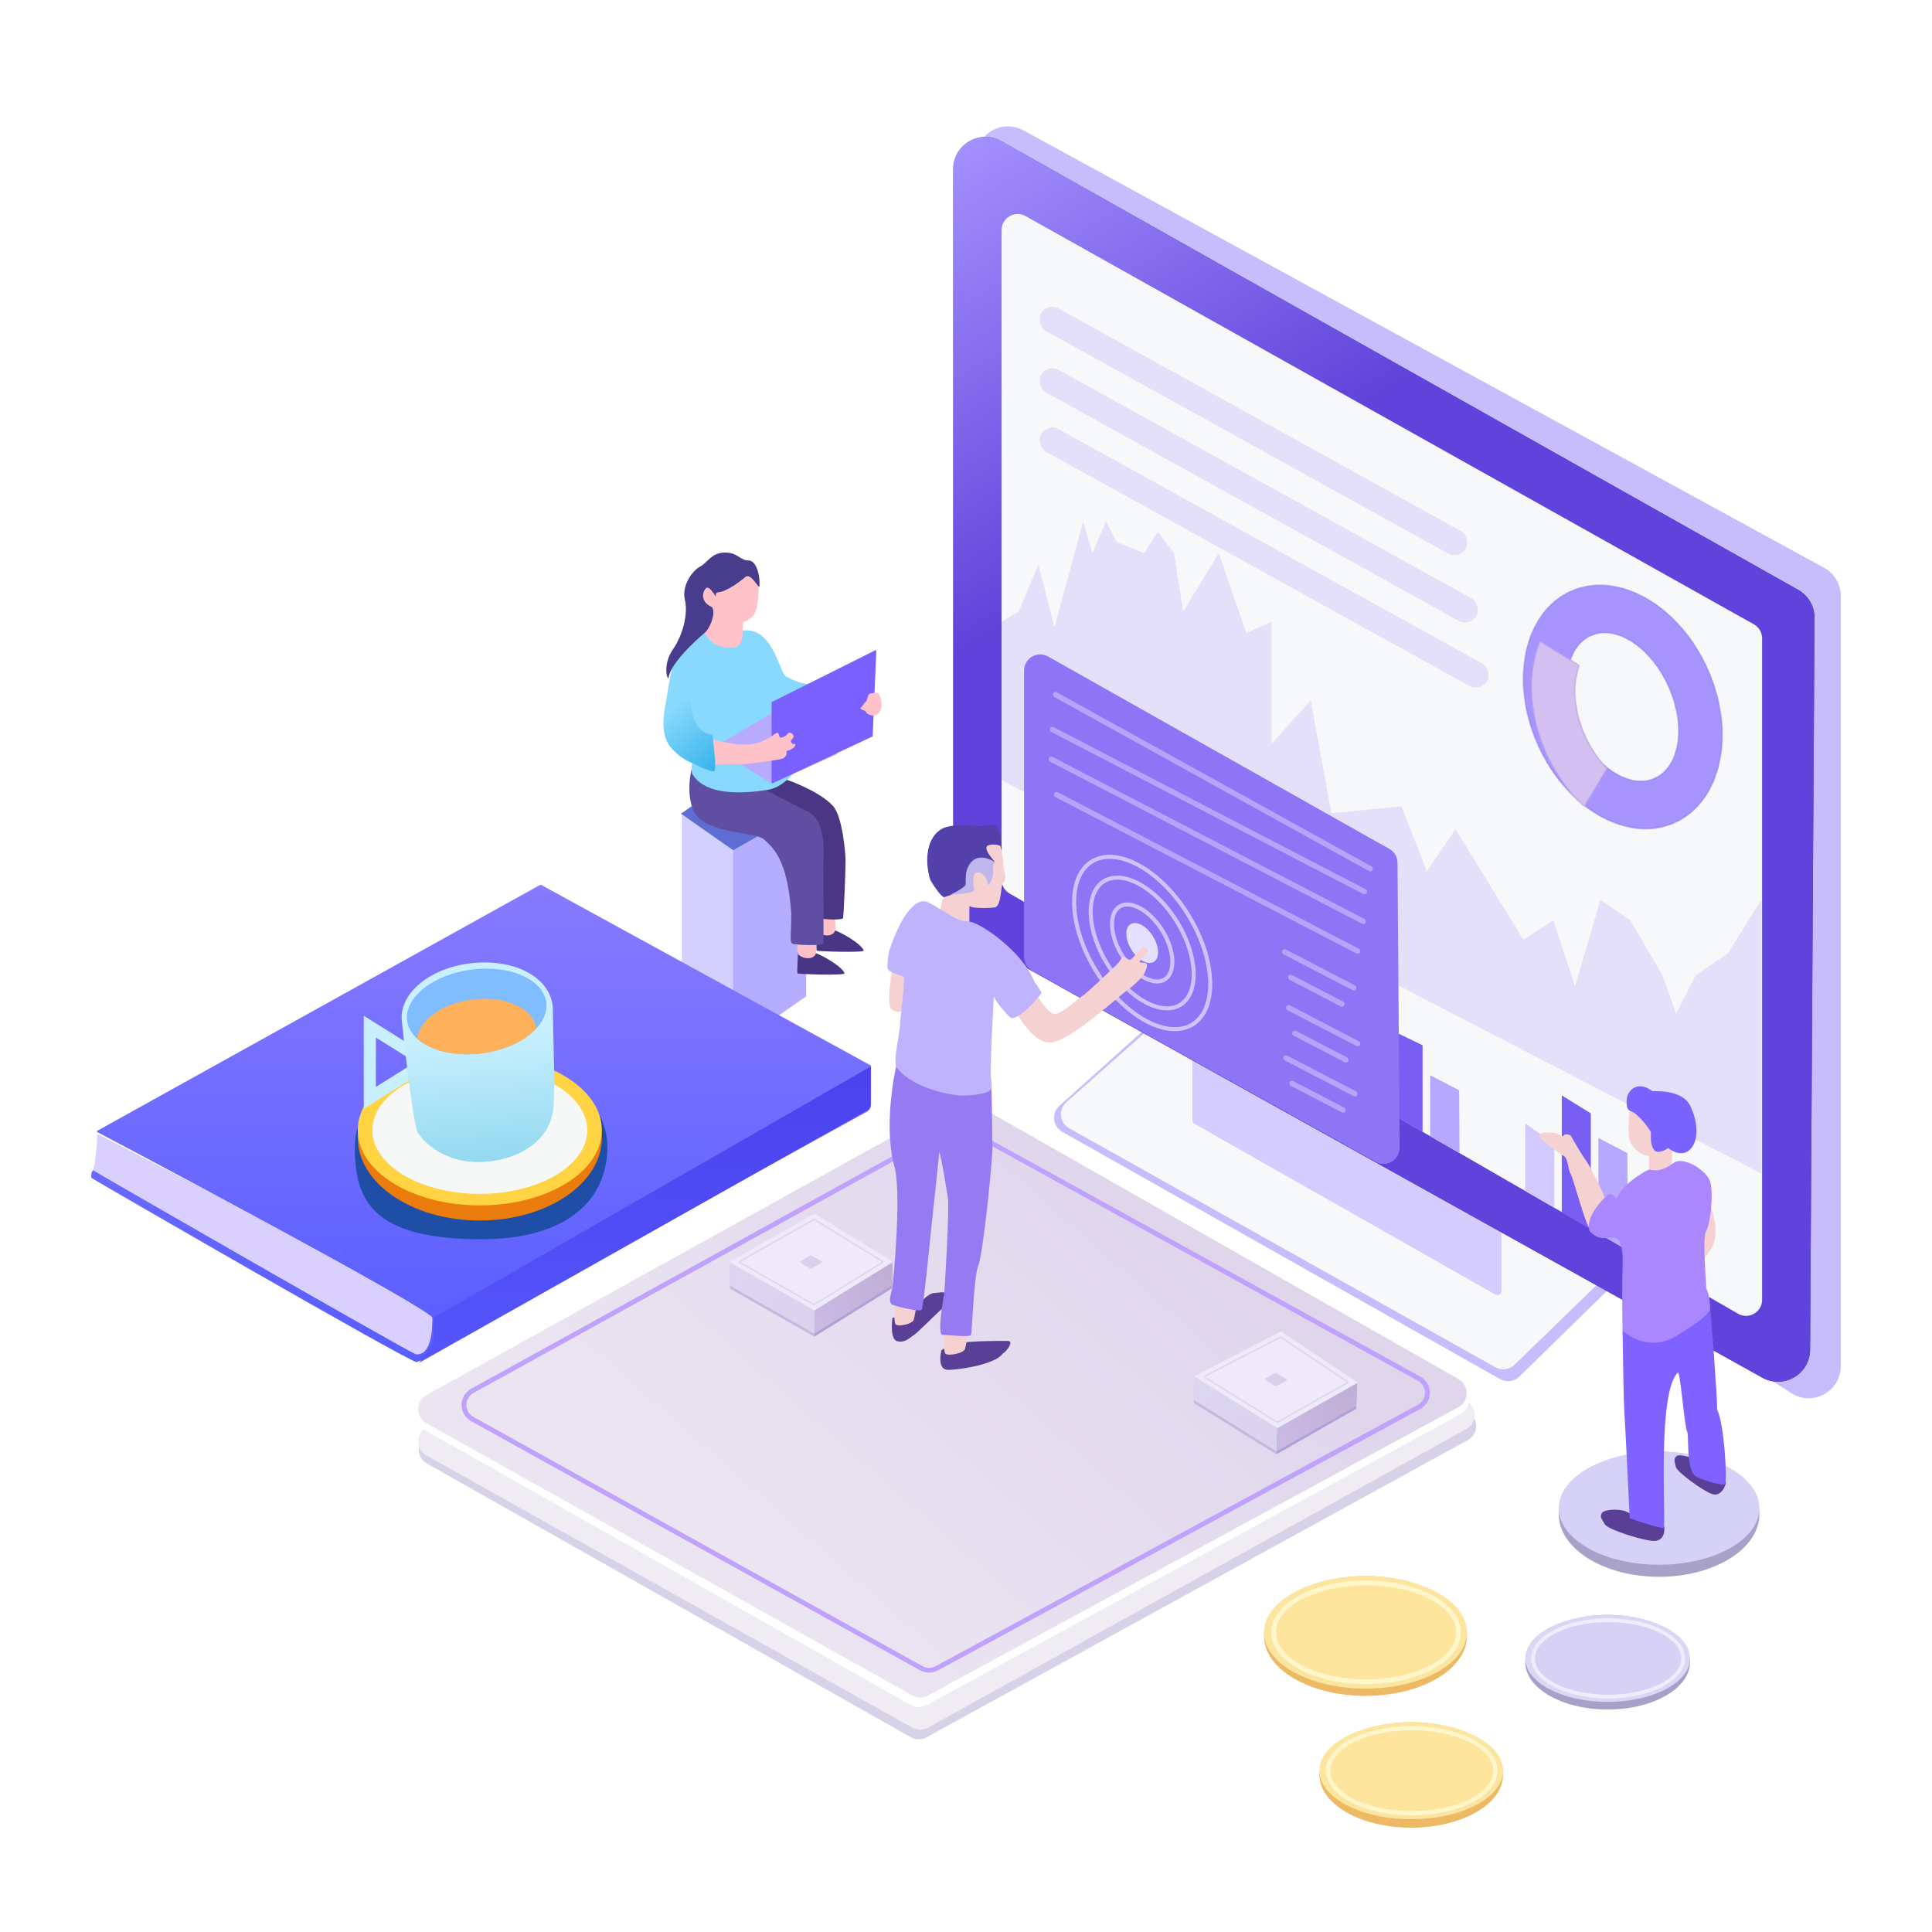 <svg width="480" height="480" viewBox="0 0 480 480" fill="none" xmlns="http://www.w3.org/2000/svg">
<path d="M295.017 246.203L263.208 274.726C261.17 276.553 261.528 279.84 263.91 281.186L372.696 342.646C374.245 343.521 376.187 343.268 377.459 342.024L411.336 308.913C413.289 307.004 412.796 303.741 410.366 302.494L299.513 245.622C298.039 244.866 296.251 245.097 295.017 246.203Z" fill="#C7BCFC"/>
<path d="M296.584 245.816L264.933 273.829C262.871 275.653 263.226 278.967 265.628 280.313L371.534 339.697C373.077 340.562 375.006 340.311 376.275 339.079L409.814 306.545C411.783 304.634 411.288 301.353 408.843 300.109L301.049 245.247C299.585 244.501 297.814 244.727 296.584 245.816Z" fill="#F7F8FA"/>
<path d="M373.028 304.505L296.231 261.905V278.324C296.231 278.684 296.424 279.016 296.738 279.194L371.535 321.638C372.201 322.016 373.028 321.535 373.028 320.768V304.505Z" fill="#D5CDFF"/>
<path d="M453.177 141.06L254.252 32.381C248.921 29.469 242.417 33.332 242.417 39.407V211.251C242.417 213.971 243.798 216.504 246.085 217.977L445.009 346.104C450.333 349.533 457.341 345.711 457.341 339.378V148.081C457.341 145.155 455.744 142.463 453.177 141.06Z" fill="#C7BCFC"/>
<path d="M446.733 146.534L248.762 35.059C243.429 32.056 236.837 35.91 236.837 42.03V225.642C236.837 228.545 238.409 231.22 240.944 232.632L437.82 342.267C443.134 345.226 449.676 341.408 449.712 335.326L450.808 153.553C450.826 150.647 449.266 147.96 446.733 146.534Z" fill="#573DCB"/>
<path d="M446.733 146.534L248.762 35.059C243.429 32.056 236.837 35.91 236.837 42.03V225.642C236.837 228.545 238.409 231.22 240.944 232.632L437.82 342.267C443.134 345.226 449.676 341.408 449.712 335.326L450.808 153.553C450.826 150.647 449.266 147.96 446.733 146.534Z" fill="url(#paint0_linear_301_536)"/>
<path d="M435.744 155.108L254.792 53.682C252.126 52.188 248.837 54.115 248.837 57.172V218.534C248.837 219.963 249.599 221.284 250.838 221.999L431.79 326.384C434.456 327.922 437.789 325.997 437.789 322.919V158.597C437.789 157.15 437.007 155.815 435.744 155.108Z" fill="#F7F8FA"/>
<rect x="260.179" y="75.075" width="120.66" height="6.43" rx="3.215" transform="rotate(28.95 260.179 75.075)" fill="#E4E0FA"/>
<rect x="260.179" y="90.335" width="123.66" height="6.43" rx="3.215" transform="rotate(28.95 260.179 90.335)" fill="#E4E0FA"/>
<rect x="260.179" y="105.059" width="126.66" height="6.43" rx="3.215" transform="rotate(28.95 260.179 105.059)" fill="#E4E0FA"/>
<mask id="path-11-inside-1_301_536" fill="white">
<path d="M390.266 146.904C401.894 141.682 417.099 150.314 424.227 166.184C431.356 182.055 427.709 199.156 416.082 204.379C404.454 209.601 389.25 200.969 382.121 185.098C374.992 169.226 378.639 152.127 390.266 146.904ZM414.558 170.528C410.162 160.74 401.501 155.094 395.214 157.918C388.926 160.742 387.393 170.967 391.79 180.755C396.186 190.543 404.847 196.188 411.135 193.364C417.422 190.54 418.955 180.316 414.558 170.528Z"/>
</mask>
<path d="M390.266 146.904C401.894 141.682 417.099 150.314 424.227 166.184C431.356 182.055 427.709 199.156 416.082 204.379C404.454 209.601 389.25 200.969 382.121 185.098C374.992 169.226 378.639 152.127 390.266 146.904ZM414.558 170.528C410.162 160.74 401.501 155.094 395.214 157.918C388.926 160.742 387.393 170.967 391.79 180.755C396.186 190.543 404.847 196.188 411.135 193.364C417.422 190.54 418.955 180.316 414.558 170.528Z" fill="#A794FE"/>
<path d="M390.266 146.904L390.184 146.722L390.184 146.722L390.266 146.904ZM424.227 166.184L424.41 166.102V166.102L424.227 166.184ZM416.082 204.379L416.164 204.561L416.082 204.379ZM382.121 185.098L381.938 185.179H381.938L382.121 185.098ZM414.558 170.528L414.741 170.446V170.446L414.558 170.528ZM395.214 157.918L395.132 157.735L395.132 157.735L395.214 157.918ZM391.79 180.755L391.607 180.837H391.607L391.79 180.755ZM411.135 193.364L411.217 193.547H411.217L411.135 193.364ZM390.266 146.904L390.348 147.087C396.09 144.508 402.73 145.342 408.835 148.808C414.94 152.274 420.496 158.366 424.045 166.266L424.227 166.184L424.41 166.102C420.83 158.132 415.219 151.972 409.033 148.46C402.846 144.948 396.07 144.078 390.184 146.722L390.266 146.904ZM424.227 166.184L424.045 166.266C427.594 174.167 428.457 182.367 426.993 189.233C425.528 196.099 421.741 201.617 416 204.196L416.082 204.379L416.164 204.561C422.05 201.917 425.9 196.274 427.384 189.316C428.868 182.359 427.99 174.073 424.41 166.102L424.227 166.184ZM416.082 204.379L416 204.196C410.258 206.775 403.618 205.941 397.513 202.474C391.408 199.008 385.852 192.916 382.303 185.016L382.121 185.098L381.938 185.179C385.518 193.15 391.129 199.31 397.316 202.822C403.502 206.334 410.278 207.205 416.164 204.561L416.082 204.379ZM382.121 185.098L382.303 185.016C378.755 177.115 377.891 168.915 379.356 162.049C380.82 155.183 384.607 149.666 390.348 147.087L390.266 146.904L390.184 146.722C384.299 149.365 380.448 155.009 378.965 161.966C377.481 168.923 378.359 177.209 381.938 185.179L382.121 185.098ZM414.558 170.528L414.741 170.446C412.529 165.523 409.242 161.632 405.704 159.326C402.169 157.022 398.359 156.286 395.132 157.735L395.214 157.918L395.296 158.1C398.356 156.726 402.02 157.402 405.486 159.661C408.95 161.919 412.191 165.746 414.376 170.61L414.558 170.528ZM395.214 157.918L395.132 157.735C391.905 159.185 389.923 162.522 389.298 166.695C388.672 170.871 389.396 175.913 391.607 180.837L391.79 180.755L391.972 180.673C389.787 175.808 389.08 170.844 389.693 166.754C390.307 162.662 392.235 159.475 395.296 158.1L395.214 157.918ZM391.79 180.755L391.607 180.837C393.819 185.76 397.107 189.651 400.644 191.956C404.179 194.261 407.99 194.996 411.217 193.547L411.135 193.364L411.053 193.182C407.992 194.556 404.329 193.881 400.862 191.621C397.398 189.363 394.157 185.537 391.972 180.673L391.79 180.755ZM411.135 193.364L411.217 193.547C414.443 192.097 416.425 188.76 417.05 184.587C417.677 180.411 416.952 175.37 414.741 170.446L414.558 170.528L414.376 170.61C416.561 175.474 417.268 180.439 416.655 184.528C416.041 188.62 414.113 191.807 411.053 193.182L411.135 193.364Z" fill="#917DED" mask="url(#path-11-inside-1_301_536)"/>
<g filter="url(#filter0_d_301_536)">
<mask id="path-13-inside-2_301_536" fill="white">
<path d="M390.391 163.317C388.583 167.893 388.943 174.415 391.79 180.754C393.239 183.98 395.151 186.755 397.288 188.926L391.616 198.405C387.833 194.957 384.519 190.438 382.12 185.098C377.706 175.271 377.425 164.973 380.611 157.315L390.391 163.317Z"/>
</mask>
<path d="M390.391 163.317C388.583 167.893 388.943 174.415 391.79 180.754C393.239 183.98 395.151 186.755 397.288 188.926L391.616 198.405C387.833 194.957 384.519 190.438 382.12 185.098C377.706 175.271 377.425 164.973 380.611 157.315L390.391 163.317Z" fill="#D3BFF0"/>
<path d="M390.391 163.317L390.577 163.39L390.639 163.234L390.496 163.146L390.391 163.317ZM391.79 180.754L391.608 180.836L391.608 180.836L391.79 180.754ZM397.288 188.926L397.46 189.029L397.539 188.896L397.431 188.786L397.288 188.926ZM391.616 198.405L391.481 198.553L391.662 198.718L391.787 198.508L391.616 198.405ZM382.12 185.098L381.938 185.18L381.938 185.18L382.12 185.098ZM380.611 157.315L380.715 157.144L380.516 157.022L380.426 157.238L380.611 157.315ZM390.391 163.317L390.205 163.243C388.372 167.882 388.745 174.462 391.608 180.836L391.79 180.754L391.973 180.672C389.141 174.368 388.794 167.903 390.577 163.39L390.391 163.317ZM391.79 180.754L391.608 180.836C393.066 184.082 394.991 186.877 397.146 189.066L397.288 188.926L397.431 188.786C395.311 186.633 393.412 183.877 391.973 180.672L391.79 180.754ZM397.288 188.926L397.117 188.823L391.444 198.303L391.616 198.405L391.787 198.508L397.46 189.029L397.288 188.926ZM391.616 198.405L391.75 198.258C387.988 194.828 384.691 190.332 382.303 185.016L382.12 185.098L381.938 185.18C384.347 190.544 387.677 195.085 391.481 198.553L391.616 198.405ZM382.12 185.098L382.303 185.016C377.907 175.23 377.635 164.99 380.795 157.391L380.611 157.315L380.426 157.238C377.216 164.955 377.505 175.311 381.938 185.18L382.12 185.098ZM380.611 157.315L380.506 157.485L390.286 163.487L390.391 163.317L390.496 163.146L380.715 157.144L380.611 157.315Z" fill="#B89CE0" mask="url(#path-13-inside-2_301_536)"/>
</g>
<path d="M253.091 151.919L248.885 154.422C248.855 154.44 248.837 154.472 248.837 154.507V193.758C248.837 193.795 248.857 193.829 248.891 193.847L437.434 291.455C437.501 291.489 437.58 291.441 437.58 291.366V223.907C437.58 223.806 437.449 223.769 437.396 223.854L429.311 236.85C429.304 236.862 429.294 236.872 429.282 236.88L421.326 242.235C421.312 242.245 421.3 242.258 421.293 242.273L416.555 251.67C416.516 251.749 416.401 251.742 416.372 251.659L413.027 242.259C413.025 242.253 413.022 242.247 413.019 242.241L405.04 228.674C405.032 228.661 405.022 228.651 405.01 228.642L397.718 223.635C397.662 223.597 397.585 223.624 397.566 223.69L391.413 244.773C391.385 244.867 391.252 244.87 391.222 244.776L385.938 228.778C385.917 228.716 385.843 228.69 385.788 228.725L378.559 233.414C378.512 233.444 378.449 233.43 378.419 233.382L361.707 206.129C361.669 206.067 361.58 206.065 361.539 206.125L354.594 216.319C354.549 216.386 354.448 216.374 354.419 216.299L348.233 200.403C348.217 200.362 348.175 200.336 348.13 200.34L330.879 202.023C330.827 202.028 330.78 201.993 330.771 201.942L325.684 174.193C325.669 174.111 325.567 174.082 325.512 174.144L316.113 184.562C316.052 184.63 315.939 184.587 315.939 184.495V154.605C315.939 154.533 315.864 154.484 315.798 154.514L309.757 157.238C309.703 157.262 309.641 157.235 309.621 157.18L302.873 137.658C302.846 137.578 302.738 137.566 302.694 137.638L294.094 151.671C294.045 151.75 293.924 151.726 293.91 151.634L291.672 137.482C291.669 137.466 291.663 137.451 291.653 137.438L287.757 132.193C287.715 132.137 287.63 132.14 287.592 132.199L284.289 137.387C284.263 137.428 284.211 137.444 284.166 137.426L277.425 134.64C277.403 134.63 277.385 134.614 277.374 134.592L274.917 129.718C274.879 129.642 274.77 129.646 274.736 129.724L271.505 137.201C271.468 137.288 271.343 137.28 271.317 137.189L269.209 129.871C269.181 129.774 269.043 129.775 269.017 129.873L262.071 155.501C262.044 155.6 261.903 155.599 261.877 155.5L258.048 140.578C258.024 140.485 257.896 140.476 257.859 140.565L253.132 151.871C253.124 151.891 253.11 151.908 253.091 151.919Z" fill="#E4E0FA"/>
<path d="M344.307 261.943L337.301 257.069C337.234 257.023 337.144 257.07 337.144 257.151V271.63C337.144 271.664 337.161 271.696 337.19 271.715L344.196 276.132C344.263 276.174 344.35 276.126 344.35 276.047V262.025C344.35 261.992 344.334 261.961 344.307 261.943Z" fill="#D9D9D9"/>
<path d="M353.379 259.656L346.373 256.282C346.307 256.25 346.23 256.298 346.23 256.372V277.032C346.23 277.068 346.249 277.101 346.28 277.119L353.286 281.114C353.353 281.152 353.436 281.104 353.436 281.027V259.746C353.436 259.708 353.414 259.673 353.379 259.656Z" fill="#795EF3"/>
<path d="M362.468 270.849L355.462 267.208C355.395 267.174 355.316 267.222 355.316 267.297V282.245C355.316 282.28 355.335 282.313 355.366 282.331L362.463 286.413C362.53 286.451 362.614 286.402 362.613 286.325L362.522 270.937C362.522 270.9 362.501 270.866 362.468 270.849Z" fill="#B7A8FF"/>
<path d="M386.105 284.116L379.099 279.242C379.033 279.196 378.942 279.243 378.942 279.324V295.809C378.942 295.844 378.961 295.877 378.992 295.895L385.998 299.963C386.064 300.002 386.148 299.953 386.148 299.876V284.198C386.148 284.165 386.132 284.134 386.105 284.116Z" fill="#D2C9FF"/>
<path d="M395.186 276.59L388.18 272.244C388.114 272.203 388.028 272.25 388.028 272.329V301.213C388.028 301.249 388.047 301.282 388.078 301.3L395.084 305.295C395.151 305.333 395.234 305.285 395.234 305.208V276.675C395.234 276.641 395.216 276.609 395.186 276.59Z" fill="#795EF3"/>
<path d="M404.266 286.445L397.26 282.804C397.193 282.77 397.114 282.818 397.114 282.893V306.426C397.114 306.461 397.133 306.495 397.164 306.512L404.262 310.594C404.329 310.632 404.412 310.584 404.412 310.507L404.32 286.533C404.32 286.496 404.299 286.462 404.266 286.445Z" fill="#B7A8FF"/>
<path d="M345.169 210.902L260.392 163.107C257.726 161.603 254.428 163.53 254.428 166.591V237.719C254.428 239.171 255.215 240.509 256.483 241.215L341.793 288.665C344.471 290.155 347.76 288.204 347.737 285.139L347.205 214.356C347.194 212.924 346.417 211.606 345.169 210.902Z" fill="#8D75F6"/>
<g opacity="0.4">
<rect x="261.994" y="171.69" width="90.66" height="1.33" rx="0.665" transform="rotate(28.95 261.994 171.69)" fill="#F0EDFF"/>
<rect x="261.205" y="180.362" width="88.66" height="1.33" rx="0.665" transform="rotate(27.455 261.205 180.362)" fill="#F0EDFF"/>
<rect x="260.903" y="187.74" width="88.66" height="1.33" rx="0.665" transform="rotate(27.455 260.903 187.74)" fill="#F0EDFF"/>
<rect x="262.207" y="196.53" width="85.66" height="1.33" rx="0.665" transform="rotate(27.455 262.207 196.53)" fill="#F0EDFF"/>
<rect x="318.891" y="235.603" width="20.66" height="1.33" rx="0.665" transform="rotate(27.455 318.891 235.603)" fill="#F0EDFF"/>
<rect x="319.886" y="249.48" width="20.66" height="1.33" rx="0.665" transform="rotate(27.455 319.886 249.48)" fill="#F0EDFF"/>
<rect x="319.182" y="261.942" width="20.66" height="1.33" rx="0.665" transform="rotate(27.455 319.182 261.942)" fill="#F0EDFF"/>
<rect x="320.405" y="241.941" width="15.66" height="1.33" rx="0.665" transform="rotate(27.455 320.405 241.941)" fill="#F0EDFF"/>
<rect x="321.4" y="255.818" width="15.66" height="1.33" rx="0.665" transform="rotate(27.455 321.4 255.818)" fill="#F0EDFF"/>
<rect x="320.695" y="268.28" width="15.66" height="1.33" rx="0.665" transform="rotate(27.455 320.695 268.28)" fill="#F0EDFF"/>
</g>
<path d="M271.258 214.06C274.305 212.175 278.484 212.577 282.86 214.948C287.222 217.312 291.679 221.587 295.17 227.228C298.661 232.869 300.498 238.766 300.668 243.725C300.837 248.7 299.333 252.619 296.286 254.504C293.238 256.39 289.061 255.987 284.684 253.616C280.322 251.252 275.864 246.976 272.373 241.335C268.883 235.694 267.046 229.797 266.877 224.839C266.707 219.864 268.211 215.946 271.258 214.06Z" stroke="#CEC3FF"/>
<path d="M274.273 218.933C276.55 217.524 279.693 217.812 283.019 219.614C286.33 221.409 289.722 224.66 292.38 228.955C295.038 233.251 296.434 237.736 296.562 241.5C296.691 245.281 295.547 248.223 293.27 249.632C290.994 251.041 287.85 250.752 284.524 248.949C281.213 247.155 277.822 243.904 275.164 239.609C272.506 235.314 271.109 230.828 270.981 227.064C270.852 223.283 271.997 220.342 274.273 218.933Z" stroke="#CEC3FF"/>
<path d="M278.165 225.222C279.447 224.428 281.255 224.57 283.224 225.637C285.18 226.697 287.196 228.625 288.779 231.184C290.363 233.743 291.189 236.407 291.265 238.63C291.341 240.869 290.661 242.55 289.379 243.343C288.097 244.136 286.289 243.995 284.32 242.927C282.364 241.868 280.349 239.94 278.765 237.381C277.181 234.822 276.355 232.158 276.28 229.935C276.203 227.696 276.883 226.015 278.165 225.222Z" stroke="#CEC3FF"/>
<path d="M281.141 230.03C281.663 229.707 282.448 229.737 283.381 230.242C284.3 230.74 285.263 231.657 286.025 232.888C286.787 234.119 287.177 235.39 287.213 236.435C287.249 237.495 286.925 238.211 286.403 238.534C285.882 238.857 285.096 238.828 284.163 238.322C283.244 237.824 282.281 236.908 281.519 235.677C280.757 234.446 280.366 233.174 280.331 232.13C280.295 231.069 280.619 230.353 281.141 230.03Z" fill="#E6E0FF" stroke="#E6E0FF"/>
<path d="M237.416 281.767L106.071 356.66C103.374 358.198 103.381 362.088 106.083 363.617L226.292 431.615C227.498 432.297 228.972 432.307 230.187 431.639L364.687 357.771C367.44 356.259 367.456 352.308 364.714 350.774L241.351 281.751C240.127 281.066 238.634 281.072 237.416 281.767Z" fill="#D8D2E8"/>
<path d="M237.466 281.708L105.949 354.603C103.209 356.122 103.2 360.059 105.933 361.591L226.648 429.226C227.857 429.904 229.331 429.907 230.544 429.235L364.306 355.044C367.071 353.51 367.048 349.526 364.265 348.025L241.304 281.686C240.105 281.039 238.658 281.047 237.466 281.708Z" fill="#EFECF4"/>
<path d="M237.381 273.787L106.071 348.66C103.374 350.198 103.381 354.088 106.083 355.617L226.299 423.619C227.501 424.299 228.97 424.311 230.183 423.65L362.889 351.315C365.628 349.822 365.68 345.908 362.981 344.342L241.369 273.802C240.137 273.087 238.618 273.082 237.381 273.787Z" fill="white"/>
<path d="M237.414 273.737L105.949 346.602C103.209 348.122 103.2 352.059 105.933 353.591L226.667 421.237C227.866 421.909 229.326 421.918 230.533 421.262L362.301 349.623C365.056 348.125 365.094 344.183 362.368 342.632L241.332 273.759C240.119 273.069 238.635 273.06 237.414 273.737Z" fill="url(#paint1_linear_301_536)"/>
<path d="M235.663 280.241L117.347 345.557C114.595 347.076 114.59 351.031 117.339 352.556L228.888 414.465C230.083 415.129 231.534 415.136 232.735 414.485L352.542 349.543C355.323 348.035 355.337 344.049 352.566 342.523L239.526 280.239C238.324 279.577 236.865 279.577 235.663 280.241Z" stroke="#C0A2FD" stroke-width="1.2"/>
<path d="M181.365 320.154L181.365 314.247L202.327 325.863V332.089L181.365 320.154Z" fill="#C4B9DC"/>
<path d="M221.692 320.041L221.692 314.134L202.328 325.333V332.089L221.692 320.041Z" fill="#AFA0D8"/>
<path d="M181.361 319.432L181.361 313.525L202.323 325.141V331.367L181.361 319.432Z" fill="url(#paint2_linear_301_536)"/>
<path d="M221.688 319.319L221.688 313.412L202.324 324.611V331.367L221.688 319.319Z" fill="url(#paint3_linear_301_536)"/>
<path d="M181.483 313.334L202.24 301.594C202.303 301.558 202.381 301.559 202.443 301.597L221.604 313.338C221.731 313.416 221.731 313.6 221.604 313.679L202.444 325.513C202.381 325.552 202.303 325.553 202.239 325.517L181.482 313.682C181.347 313.605 181.348 313.411 181.483 313.334Z" fill="#EEEAFB"/>
<path d="M183.893 313.34L202.144 303.017C202.207 302.982 202.285 302.983 202.347 303.021L219.193 313.343C219.32 313.421 219.321 313.606 219.194 313.684L202.347 324.089C202.285 324.128 202.207 324.129 202.143 324.093L183.893 313.688C183.758 313.611 183.758 313.416 183.893 313.34Z" stroke="#DFD8EB" stroke-width="0.4"/>
<path d="M204.135 313.375L201.515 311.893C201.451 311.858 201.374 311.859 201.312 311.897L198.893 313.379C198.766 313.457 198.765 313.641 198.892 313.72L201.311 315.214C201.373 315.252 201.452 315.253 201.515 315.217L204.136 313.723C204.27 313.646 204.27 313.452 204.135 313.375Z" fill="#D9D1EB"/>
<path d="M296.625 348.576L296.854 342.673L317.35 355.093L317.109 361.314L296.625 348.576Z" fill="#C4B9DC"/>
<path d="M336.925 350.026L337.154 344.123L317.371 354.563L317.109 361.314L336.925 350.026Z" fill="#AFA0D8"/>
<path d="M296.648 347.854L296.877 341.951L317.374 354.371L317.132 360.593L296.648 347.854Z" fill="url(#paint4_linear_301_536)"/>
<path d="M336.949 349.304L337.178 343.401L317.395 353.841L317.133 360.593L336.949 349.304Z" fill="url(#paint5_linear_301_536)"/>
<path d="M297.006 341.766L318.203 330.839C318.268 330.805 318.345 330.81 318.406 330.85L337.097 343.324C337.221 343.407 337.214 343.591 337.085 343.665L317.48 354.748C317.416 354.784 317.338 354.782 317.275 354.743L296.992 342.113C296.861 342.031 296.868 341.837 297.006 341.766Z" fill="#EEEAFB"/>
<path d="M299.415 341.865L318.052 332.257C318.116 332.224 318.194 332.228 318.254 332.269L334.688 343.236C334.812 343.319 334.805 343.503 334.676 343.577L317.438 353.321C317.375 353.357 317.296 353.356 317.234 353.317L299.401 342.212C299.269 342.13 299.277 341.936 299.415 341.865Z" stroke="#DFD8EB" stroke-width="0.4"/>
<path d="M319.64 342.685L317.079 341.102C317.017 341.064 316.94 341.062 316.876 341.098L314.402 342.485C314.272 342.558 314.264 342.742 314.388 342.826L316.747 344.412C316.808 344.453 316.886 344.457 316.951 344.424L319.627 343.032C319.765 342.961 319.772 342.766 319.64 342.685Z" fill="#D9D1EB"/>
<path d="M233.802 206.027C229.421 208.881 230.151 215.459 231.064 218.392C231.244 219.031 232.972 221.545 233.802 222.375C235.123 223.695 235.296 222.541 237.703 222.375C240.109 222.209 244.341 217.479 247.246 215.487C250.151 213.495 248.408 206.027 247.744 205.28C247.213 204.682 244.812 205.031 243.678 205.28C241.354 204.948 236.126 204.632 233.802 206.027Z" fill="#5340AA"/>
<path d="M248.538 210.221C248.247 209.813 245.912 209.579 245.212 210.221C244.453 211.388 247.079 213.781 247.079 214.131C247.079 214.481 246.321 214.189 244.92 213.314C241.886 212.672 240.078 216.932 240.078 219.149C240.078 221.366 235.468 222.592 234.768 222.825C234.067 223.058 233.659 225.101 233.659 226.384C234.639 227.411 238.852 229.836 240.836 230.206V225.101C241.478 225.684 245.212 225.684 247.079 225.451C248.947 225.217 248.538 219.616 249.297 219.149C250.055 218.682 249.705 216.465 249.297 215.823C249.53 215.181 248.83 210.63 248.538 210.221Z" fill="#F6D1D2"/>
<path d="M241.569 213.907C243.366 212.238 246.063 213.425 247.186 214.228C246.705 214.549 246.705 215.619 246.758 216.743C246.812 217.866 246.009 219.578 245.528 219.899C245.474 219.257 244.672 216.582 242.906 216.743C241.141 216.903 241.997 220.167 241.997 221.237C241.087 222.146 236.968 222.2 236.058 222.2C237.128 221.986 239.75 220.274 239.91 219.899C240.071 219.525 239.322 215.994 241.569 213.907Z" fill="#BFB6EE"/>
<path d="M252.192 250.83L257.613 247.247C258.448 248.699 260.474 251.657 261.897 251.878C263.677 252.155 268.382 247.608 269.054 247.331C269.726 247.055 277.655 239.544 278.011 239.07C278.367 238.595 278.734 237.488 279.374 237.802C280.014 238.116 280.215 238.395 280.679 238.474C281.142 238.553 282.854 236.221 283.684 235.548C284.514 234.876 285.544 236.038 285.177 236.589C284.809 237.14 283.155 238.426 283.155 239.07C283.711 239.308 284.753 238.989 284.919 239.542C285.137 240.268 284.347 241.908 283.982 242.377C283.339 243.204 281.41 245.134 280.215 245.869C279.021 246.604 266.066 258.548 261.196 259.007C257.301 259.375 253.57 253.709 252.192 250.83Z" fill="#F6D1D2"/>
<path d="M223.942 327.477C223.438 328.037 222.263 326.917 221.703 327.477C221.703 327.925 220.975 332.795 222.991 333.243C225.006 333.691 226.349 332.067 227.077 331.675C227.805 331.284 233.515 325.462 234.186 325.07C234.858 324.678 236.146 321.655 235.138 321.263C234.13 320.871 232.955 321.207 231.947 321.263C230.94 321.319 228.586 323.268 228.418 324.388C228.25 325.507 224.446 326.917 223.942 327.477Z" fill="#593F95"/>
<path d="M222.563 329.067C221.98 328.568 222.321 325.18 222.563 323.549C224.056 323.549 227.114 323.695 227.405 324.278C227.769 325.007 227.249 326.725 227.041 327.818C226.832 328.911 223.292 329.692 222.563 329.067Z" fill="#F6D1D2"/>
<path d="M235.618 340.345C232.788 340.399 233.768 335.992 233.876 335.502C234.584 334.686 238.338 334.142 239.318 333.652C240.297 333.162 249.113 333.108 250.473 333.162C251.833 333.217 250.364 335.502 249.113 336.318C247.263 338.985 238.447 340.291 235.618 340.345Z" fill="#593F95"/>
<path d="M234.928 336.341C234.298 335.841 234.666 332.454 234.928 330.823C236.541 330.823 239.846 330.969 240.161 331.552C240.555 332.281 239.992 333.998 239.767 335.092C239.542 336.185 235.716 336.966 234.928 336.341Z" fill="#F6D1D2"/>
<path d="M221.224 250.485C220.435 248.442 221.343 242.584 221.896 239.91H224.36C224.57 242.15 224.943 247.205 224.764 249.5C224.54 252.368 221.896 251.382 221.224 250.485Z" fill="#F6D1D2"/>
<path d="M222.37 290.381C219.508 280.698 221.888 267.215 223.435 261.683C230.895 263.383 245.876 266.966 246.119 267.697C246.424 268.61 246.5 281.703 246.576 284.748C246.652 287.793 244.293 311.238 243.075 314.359C241.857 317.48 241.552 330.953 241.248 331.638C240.943 332.323 235.539 331.638 234.168 331.638C232.798 331.638 234.321 322.808 234.549 321.514C234.777 320.22 235.863 299.961 235.539 297.917C235.299 296.404 233.94 287.488 233.331 286.194C233.331 287.184 231.504 303.93 231.352 305.301C231.2 306.671 229.449 324.788 228.992 325.397C228.536 326.005 223.131 324.711 221.761 324.179C220.391 323.646 221.685 320.449 221.761 319.687L221.765 319.645C221.895 318.355 223.946 297.964 222.37 290.381Z" fill="#967AF1"/>
<path d="M230.674 224.225C226.595 222.103 222.516 231.228 220.986 236.055C220.78 236.685 220.424 239.079 220.475 240.376C220.527 241.673 223.589 242.14 224.523 242.711C224.886 244.164 223.537 253.661 223.589 254.854C223.641 256.048 221.825 263.728 222.696 265.146C227.12 270.897 237.548 272.255 239.053 272.201C240.557 272.147 246.414 272.04 246.414 270.052C245.608 267.58 246.897 249.365 246.897 247.431C247.166 248.613 249.853 251.837 251.196 252.965C253.388 253.094 257.16 248.864 258.772 246.733C258.7 246.5 258.243 245.609 256.987 243.908C254.132 236.463 243.321 228.916 240.465 228.916C237.61 228.916 235.774 226.876 230.674 224.225Z" fill="#C0B3FE"/>
<ellipse cx="412.194" cy="376.2" rx="24.919" ry="15.554" fill="#A9A1C7"/>
<ellipse cx="412.194" cy="374.7" rx="24.919" ry="14.054" fill="#D6D1F6"/>
<path d="M405.071 283.785C404.217 282.029 404.715 277.436 405.071 275.36C407.777 274.553 413.081 280.047 415.395 282.895V291.38C415.395 292.234 411.598 292.329 409.699 292.27V287.108C408.691 287.405 406.139 285.981 405.071 283.785Z" fill="#F6D1D2"/>
<path d="M424.972 310.534C427.704 306.602 425.277 299.224 423.833 297.474L420.223 314.617C420.667 314.895 422.239 314.467 424.972 310.534Z" fill="#F6D1D2"/>
<path d="M410.54 271.098C407.455 268.773 405.141 270.194 404.37 272.131C404.137 272.617 403.708 275.717 405.12 276.051C406.819 276.452 410.139 280.776 410.162 281.416C410.183 281.984 409.922 284.551 411.003 285.757C411.867 286.722 413.684 285.797 414.484 285.215C415.304 285.958 417.413 287.172 419.283 286.076C422.368 284.01 421.854 278.587 419.925 274.713C417.997 270.839 411.955 271.098 410.54 271.098Z" fill="#7962FD"/>
<path d="M390.215 291.637C390.897 292.745 393.88 304.337 395.074 305.445C395.074 304.762 398.824 298.967 398.909 298.285C398.995 297.603 395.074 289.677 393.966 288.228C393.079 287.069 391.096 283.654 390.215 282.091C389.818 281.892 388.92 281.614 388.511 282.091C387.999 282.687 387.232 281.58 386.295 281.494C385.357 281.409 382.545 281.068 382.545 282.091C382.545 283.114 387.403 286.608 388.511 287.205C389.619 287.801 389.534 290.529 390.215 291.637Z" fill="#F6D1D2"/>
<path d="M404.586 375.82C402.929 374.716 398.746 374.952 398.036 375.82C397.326 376.925 398.036 377.478 398.746 378.74C399.457 380.003 408.374 382.844 410.978 382.844C413.582 382.844 413.661 380.003 413.424 379.135C413.187 378.267 406.243 376.925 404.586 375.82Z" fill="#593F95"/>
<path d="M422.017 363.473C420.939 362.084 417.392 361.182 416.563 361.741C415.67 362.503 416.111 363.166 416.357 364.441C416.603 365.715 423.253 370.517 425.421 371.205C427.589 371.894 428.74 369.17 428.78 368.361C428.82 367.552 423.095 364.861 422.017 363.473Z" fill="#593F95"/>
<path d="M403.589 351.316C403.399 348.75 403.194 336.313 403.115 330.415C410.319 328.198 424.579 323.129 424.769 323.984C425.006 325.053 426.629 346.685 426.629 350.247C428.41 353.81 429.241 368.536 428.529 368.773C427.816 369.011 424.61 368.298 421.641 366.992C418.672 365.686 419.741 356.423 419.147 355.591C418.553 354.76 417.484 340.984 416.891 340.984C411.546 346.091 414.04 378.512 413.328 379.58C412.473 379.77 407.35 378.076 404.896 377.205C404.54 369.644 403.78 353.881 403.589 351.316Z" fill="#7F62FF"/>
<path d="M394.908 305.846C393.87 302.559 397.648 298.349 399.666 296.655C401.504 296.655 400.747 297.736 401.72 297.736C402.694 294.709 407.72 291.445 409.667 290.58C412.154 291.121 413.615 290.492 415.886 288.87C418.156 287.248 423.887 290.6 424.86 293.519C425.834 296.439 424.86 304.44 423.887 305.846C422.914 307.252 423.887 318.065 423.887 320.011C424.86 321.958 424.86 324.445 424.86 325.201C424.86 325.958 422.698 328.337 415.886 332.23C410.436 335.344 405.109 332.446 403.126 330.608C403.054 327.256 402.953 319.427 403.126 314.929C403.342 309.306 402.369 307.468 400.747 307.468C399.125 307.468 397.179 308.333 394.908 305.846Z" fill="#AB87FF"/>
<ellipse cx="399.41" cy="412.97" rx="20.459" ry="11.753" fill="#A6A1C8"/>
<ellipse cx="399.41" cy="412.023" rx="20.459" ry="10.806" fill="#DBD6F3"/>
<ellipse cx="399.527" cy="412.023" rx="19.126" ry="9.954" fill="#F0ECFD"/>
<ellipse cx="399.527" cy="412.023" rx="18.174" ry="9.022" fill="#D8D1F6"/>
<ellipse cx="350.618" cy="440.981" rx="22.811" ry="13.104" fill="#EEB965"/>
<ellipse cx="350.618" cy="439.925" rx="22.811" ry="12.048" fill="#FBE59F"/>
<ellipse cx="350.749" cy="439.925" rx="21.324" ry="11.099" fill="#FFF7CB"/>
<ellipse cx="350.749" cy="439.925" rx="20.263" ry="10.059" fill="#FEE59E"/>
<ellipse cx="339.249" cy="406.455" rx="25.211" ry="14.886" fill="#EEB965"/>
<ellipse cx="339.249" cy="405.548" rx="25.211" ry="13.979" fill="#FBE59F"/>
<ellipse cx="339.393" cy="405.548" rx="23.567" ry="12.877" fill="#FFF7CB"/>
<ellipse cx="339.393" cy="405.548" rx="22.394" ry="11.671" fill="#FEE59E"/>
<path d="M182.068 210.122L169.401 202.437V248.263L182.068 260.218V210.122Z" fill="#D3D0FF"/>
<path d="M182.068 210.121L200.284 201.726V247.552L182.068 260.216V210.121Z" fill="#B5AEFE"/>
<path d="M182.163 211.229L169.178 202.165L182.163 193.1L198.088 202.165L182.163 211.229Z" fill="#5E6DD1"/>
<path d="M198.145 241.83C197.961 241.645 198.223 237.241 198.377 235.062C199.264 235.062 200.201 236.232 201.269 236.392C203.642 236.75 209.416 240.241 209.83 241.83C209.976 242.389 198.377 242.061 198.145 241.83Z" fill="#483685"/>
<path d="M202.895 236.166C202.71 235.981 202.972 231.577 203.126 229.398C204.013 229.398 204.95 230.568 206.018 230.729C208.391 231.086 214.165 234.577 214.579 236.166C214.725 236.726 203.126 236.397 202.895 236.166Z" fill="#483685"/>
<path d="M198.543 237.316C197.831 236.714 198.143 233.884 198.12 232.629L202.035 230.81C202.469 232.522 203.268 236.33 202.501 237.316C201.542 238.549 199.433 238.069 198.543 237.316Z" fill="#FFC2C9"/>
<path d="M203.292 231.652C202.58 231.05 202.892 228.221 202.869 226.965L206.785 225.147C207.218 226.859 208.017 230.666 207.25 231.652C206.291 232.885 204.182 232.406 203.292 231.652Z" fill="#FFC2C9"/>
<path d="M183.73 203.342C179.354 200.992 179.901 194.188 180.722 191.08C185.68 192.194 194.611 193.531 194.954 193.577C195.382 193.634 203.459 196.462 206.886 200.153C209.443 202.908 210.081 212.604 210.081 213.862C210.081 216.436 209.626 227.606 209.443 228.121C209.259 228.636 204.429 228.464 203.653 228.121C202.876 227.778 203.347 226.291 203.347 221.074C202.39 208.301 200.825 209.345 198.91 207.557C196.996 205.769 189.2 206.28 183.73 203.342Z" fill="#4A3685"/>
<path d="M174.843 204.209C170.467 201.692 171.014 194.408 171.834 191.08C176.793 192.273 186.796 194.669 187.139 194.718C187.567 194.78 196.2 199.494 200.915 201.76C205.63 204.025 204.527 213.944 204.527 215.291C204.527 216.638 204.711 233.904 204.527 234.455C204.344 235.006 197.67 234.823 196.893 234.455C196.117 234.088 196.587 232.496 196.587 226.91C195.63 213.235 191.938 210.636 190.023 208.722C188.108 206.807 180.313 207.354 174.843 204.209Z" fill="#604EA2"/>
<path d="M190.388 159.069C187.323 155.336 183.423 156.952 182.643 156.952C180.655 156.636 176.469 156.005 175.622 156.005C174.563 156.005 170.774 158.234 169.214 159.905C167.654 161.577 166.484 167.483 165.035 177.179C163.876 184.935 169.158 188.694 171.944 189.604C171.982 189.864 171.677 190.794 171.944 192.176C175.176 197.915 185.039 197.127 190.778 196.235C195.369 195.522 199.266 189.846 200.64 187.097C201.681 181.246 203.349 169.612 201.699 169.879C199.638 170.214 196.907 168.932 195.458 168.152C194.01 167.372 193.453 162.803 190.388 159.069Z" fill="#88D9FD"/>
<path d="M187.101 152.996C188.438 151.614 188.549 146.514 188.438 144.136C188.413 143.412 187.546 142.576 186.376 141.963C185.206 141.35 176.291 144.136 174.396 144.861C172.502 145.585 172.725 152.104 174.786 156.729C176.848 161.354 181.64 161.354 183.311 160.518C184.983 159.682 184.426 155.113 184.649 154.612C184.872 154.11 185.429 154.723 187.101 152.996Z" fill="#FFC2C9"/>
<path d="M178.246 147.182C180.48 147.051 183.884 144.5 185.307 143.241C186.689 142.569 188.215 145.808 188.661 145.808C188.939 143.412 188.048 139.233 185.93 139.233C183.813 139.233 183.311 137.227 180.024 137.283C176.736 137.338 175.845 139.734 173.895 140.793C171.944 141.852 169.326 145.529 170.161 149.04C170.997 152.55 169.66 157.732 167.208 161.298C164.757 164.864 165.592 168.542 166.094 168.542C166.372 164.92 173.115 158.846 174.953 157.342C176.792 155.838 177.907 151.547 176.792 150.767C174.396 149.764 174.285 147.591 175.232 146.309C176.179 145.028 177.628 148.204 177.907 148.204C177.635 147.58 178.02 147.263 178.246 147.182Z" fill="#483D8D"/>
<path d="M197.017 174.091L177.433 185.611L191.718 194.711L207.96 187.339L197.017 174.091Z" fill="#B8AAFD"/>
<path d="M191.7 194.397V174.56C191.7 174.484 191.742 174.415 191.81 174.381L217.43 161.571C217.566 161.503 217.726 161.607 217.719 161.759L216.817 182.84C216.814 182.914 216.77 182.981 216.702 183.013L191.984 194.578C191.852 194.64 191.7 194.543 191.7 194.397Z" fill="#7A60FE"/>
<path d="M186.393 184.911C182.41 185.409 176.082 183.417 175.584 183.275C175.584 185.243 175.641 189.277 175.868 189.675C176.722 190.173 180.49 189.746 182.837 189.888C185.184 190.031 191.655 188.964 193.575 188.68C195.495 188.395 195.424 187.4 195.424 186.617C197.984 185.835 197.557 184.911 197.557 184.768C196.704 185.11 196.49 184.342 196.49 183.915C197.984 182.919 196.562 181.711 195.85 182.137C195.21 182.991 194.357 183.275 193.93 183.275C193.504 183.275 193.646 181.782 192.864 182.137C192.082 182.493 190.375 184.413 186.393 184.911Z" fill="#FFC2C9"/>
<path d="M177.024 182.506C171.963 182.098 171.718 175.405 171.473 174.262C169.759 174.262 166.211 174.45 165.297 175.234C165.074 177.462 163.963 181.935 166.331 185.282C168.698 188.629 176.478 191.867 177.376 191.622C178.274 191.377 177.024 183.405 177.024 182.506Z" fill="url(#paint6_linear_301_536)"/>
<path d="M218.335 172.383C218.046 171.804 216.792 172.286 216.31 172.286C215.538 172.19 215.538 174.146 215.056 174.427C214.574 174.708 214.477 175.275 213.899 175.758C213.471 176.114 214.33 176.444 214.919 176.593C215.001 176.614 215.061 176.682 215.085 176.763C215.293 177.443 216.357 177.783 217.081 177.783C217.853 177.783 219.01 176.915 219.01 175.275C219.01 173.636 218.624 172.961 218.335 172.383Z" fill="#FFC2C9"/>
<path d="M22.659 291.6C23.567 290.832 24.073 284.712 24.213 281.748L108.395 325.229C107.856 328.267 106.661 334.637 106.19 335.813C105.72 336.989 102.662 337.283 101.192 337.283L32.699 298.061C29.556 296.227 23.148 292.368 22.659 291.6Z" fill="#D9D0FF"/>
<path d="M24.194 280.925L134.226 219.83C134.286 219.797 134.359 219.797 134.419 219.83L216.293 264.683C216.357 264.718 216.397 264.785 216.397 264.858V274.458C216.397 275.187 216.019 275.848 215.38 276.199C186.253 292.234 129.791 323.382 129.095 324.031C128.216 324.852 104.989 338.166 103.522 338.401C102.055 338.636 23.168 293.003 22.816 292.71C22.464 292.417 22.757 290.774 23.168 290.774C23.461 291.068 98.653 334.296 103.346 336.486C107.414 336.799 107.414 329.603 107.414 327.412C107.414 325.667 52.14 296.036 24.189 281.272C24.049 281.198 24.055 281.002 24.194 280.925Z" fill="url(#paint7_linear_301_536)"/>
<path d="M216.326 264.981L107.741 327.332V333.483L104.135 338.573L215.307 275.947C215.936 275.592 216.326 274.926 216.326 274.204V264.981Z" fill="url(#paint8_linear_301_536)"/>
<path d="M150.899 284.991C150.899 297.636 141.462 307.887 119.528 307.887C91.871 307.887 88.156 297.636 88.156 284.991C88.156 272.347 102.202 262.096 119.528 262.096C136.853 262.096 150.899 272.347 150.899 284.991Z" fill="#1F4EA7"/>
<ellipse cx="119.204" cy="282.666" rx="30.325" ry="20.57" fill="#EA7C0D"/>
<ellipse cx="119.204" cy="280.788" rx="30.325" ry="18.692" fill="#FFD341"/>
<ellipse cx="119.205" cy="280.788" rx="26.703" ry="15.83" fill="#F6F7F7"/>
<path d="M91.884 272.737L91.884 255.078L106.029 263.907L91.884 272.737Z" stroke="#C9F0FF" stroke-width="3"/>
<path d="M118.041 239.21C107.415 240.049 99.25 246.438 99.806 253.48C100.712 261.965 102.766 279.389 103.731 281.211C104.937 283.489 110.537 289.451 120.709 288.63C130.444 287.844 136.421 282.417 137.355 276.255C138.103 271.325 137.355 256.816 137.355 250.266C136.8 243.223 128.668 238.372 118.041 239.21Z" fill="url(#paint9_linear_301_536)"/>
<ellipse cx="118.429" cy="251.3" rx="17.431" ry="10.478" transform="rotate(-7.562 118.429 251.3)" fill="#7FBDFF"/>
<path d="M117.227 248.343C125.373 247.262 132.515 250.44 133.179 255.441C133.185 255.486 133.188 255.532 133.193 255.577C130.392 258.575 125.538 260.927 119.808 261.688C113.091 262.58 106.963 261.048 103.657 258.062C104.083 253.531 109.787 249.331 117.227 248.343Z" fill="#FEB05B"/>
<defs>
<filter id="filter0_d_301_536" x="378.476" y="157.315" width="22.812" height="45.091" filterUnits="userSpaceOnUse" color-interpolation-filters="sRGB">
<feFlood flood-opacity="0" result="BackgroundImageFix"/>
<feColorMatrix in="SourceAlpha" type="matrix" values="0 0 0 0 0 0 0 0 0 0 0 0 0 0 0 0 0 0 127 0" result="hardAlpha"/>
<feOffset dx="2" dy="2"/>
<feGaussianBlur stdDeviation="1"/>
<feComposite in2="hardAlpha" operator="out"/>
<feColorMatrix type="matrix" values="0 0 0 0 0 0 0 0 0 0 0 0 0 0 0 0 0 0 0.1 0"/>
<feBlend mode="normal" in2="BackgroundImageFix" result="effect1_dropShadow_301_536"/>
<feBlend mode="normal" in="SourceGraphic" in2="effect1_dropShadow_301_536" result="shape"/>
</filter>
<linearGradient id="paint0_linear_301_536" x1="250.919" y1="23.044" x2="450.837" y2="348.844" gradientUnits="userSpaceOnUse">
<stop stop-color="#A793FF"/>
<stop offset="0.294" stop-color="#5F43DA"/>
<stop offset="1" stop-color="#5F43DA"/>
</linearGradient>
<linearGradient id="paint1_linear_301_536" x1="281.898" y1="300.174" x2="194.758" y2="399.238" gradientUnits="userSpaceOnUse">
<stop stop-color="#DFD6EC"/>
<stop offset="1" stop-color="#EBE5F2"/>
</linearGradient>
<linearGradient id="paint2_linear_301_536" x1="181.854" y1="316.941" x2="201.738" y2="328.653" gradientUnits="userSpaceOnUse">
<stop stop-color="#DDD6F0"/>
<stop offset="1" stop-color="#DBD3ED"/>
</linearGradient>
<linearGradient id="paint3_linear_301_536" x1="222.792" y1="316.412" x2="202.908" y2="328.123" gradientUnits="userSpaceOnUse">
<stop stop-color="#C0AED5"/>
<stop offset="1" stop-color="#CAB9E3"/>
</linearGradient>
<linearGradient id="paint4_linear_301_536" x1="297.238" y1="345.384" x2="316.653" y2="357.858" gradientUnits="userSpaceOnUse">
<stop stop-color="#DDD6F0"/>
<stop offset="1" stop-color="#DBD3ED"/>
</linearGradient>
<linearGradient id="paint5_linear_301_536" x1="338.165" y1="346.442" x2="317.842" y2="357.374" gradientUnits="userSpaceOnUse">
<stop stop-color="#C0AED5"/>
<stop offset="1" stop-color="#CAB9E3"/>
</linearGradient>
<linearGradient id="paint6_linear_301_536" x1="165.519" y1="177.357" x2="177.7" y2="190.277" gradientUnits="userSpaceOnUse">
<stop stop-color="#88D9FD"/>
<stop offset="1" stop-color="#3AB5EC"/>
</linearGradient>
<linearGradient id="paint7_linear_301_536" x1="119.528" y1="219.777" x2="119.528" y2="338.402" gradientUnits="userSpaceOnUse">
<stop stop-color="#877AFF"/>
<stop offset="1" stop-color="#575DFF"/>
</linearGradient>
<linearGradient id="paint8_linear_301_536" x1="160.23" y1="264.981" x2="160.23" y2="338.573" gradientUnits="userSpaceOnUse">
<stop stop-color="#4B42EE"/>
<stop offset="1" stop-color="#5555FB"/>
</linearGradient>
<linearGradient id="paint9_linear_301_536" x1="117.584" y1="239.246" x2="121.488" y2="288.717" gradientUnits="userSpaceOnUse">
<stop offset="0.352" stop-color="#C9F0FF"/>
<stop offset="1" stop-color="#93D9F0"/>
</linearGradient>
</defs>
</svg>
